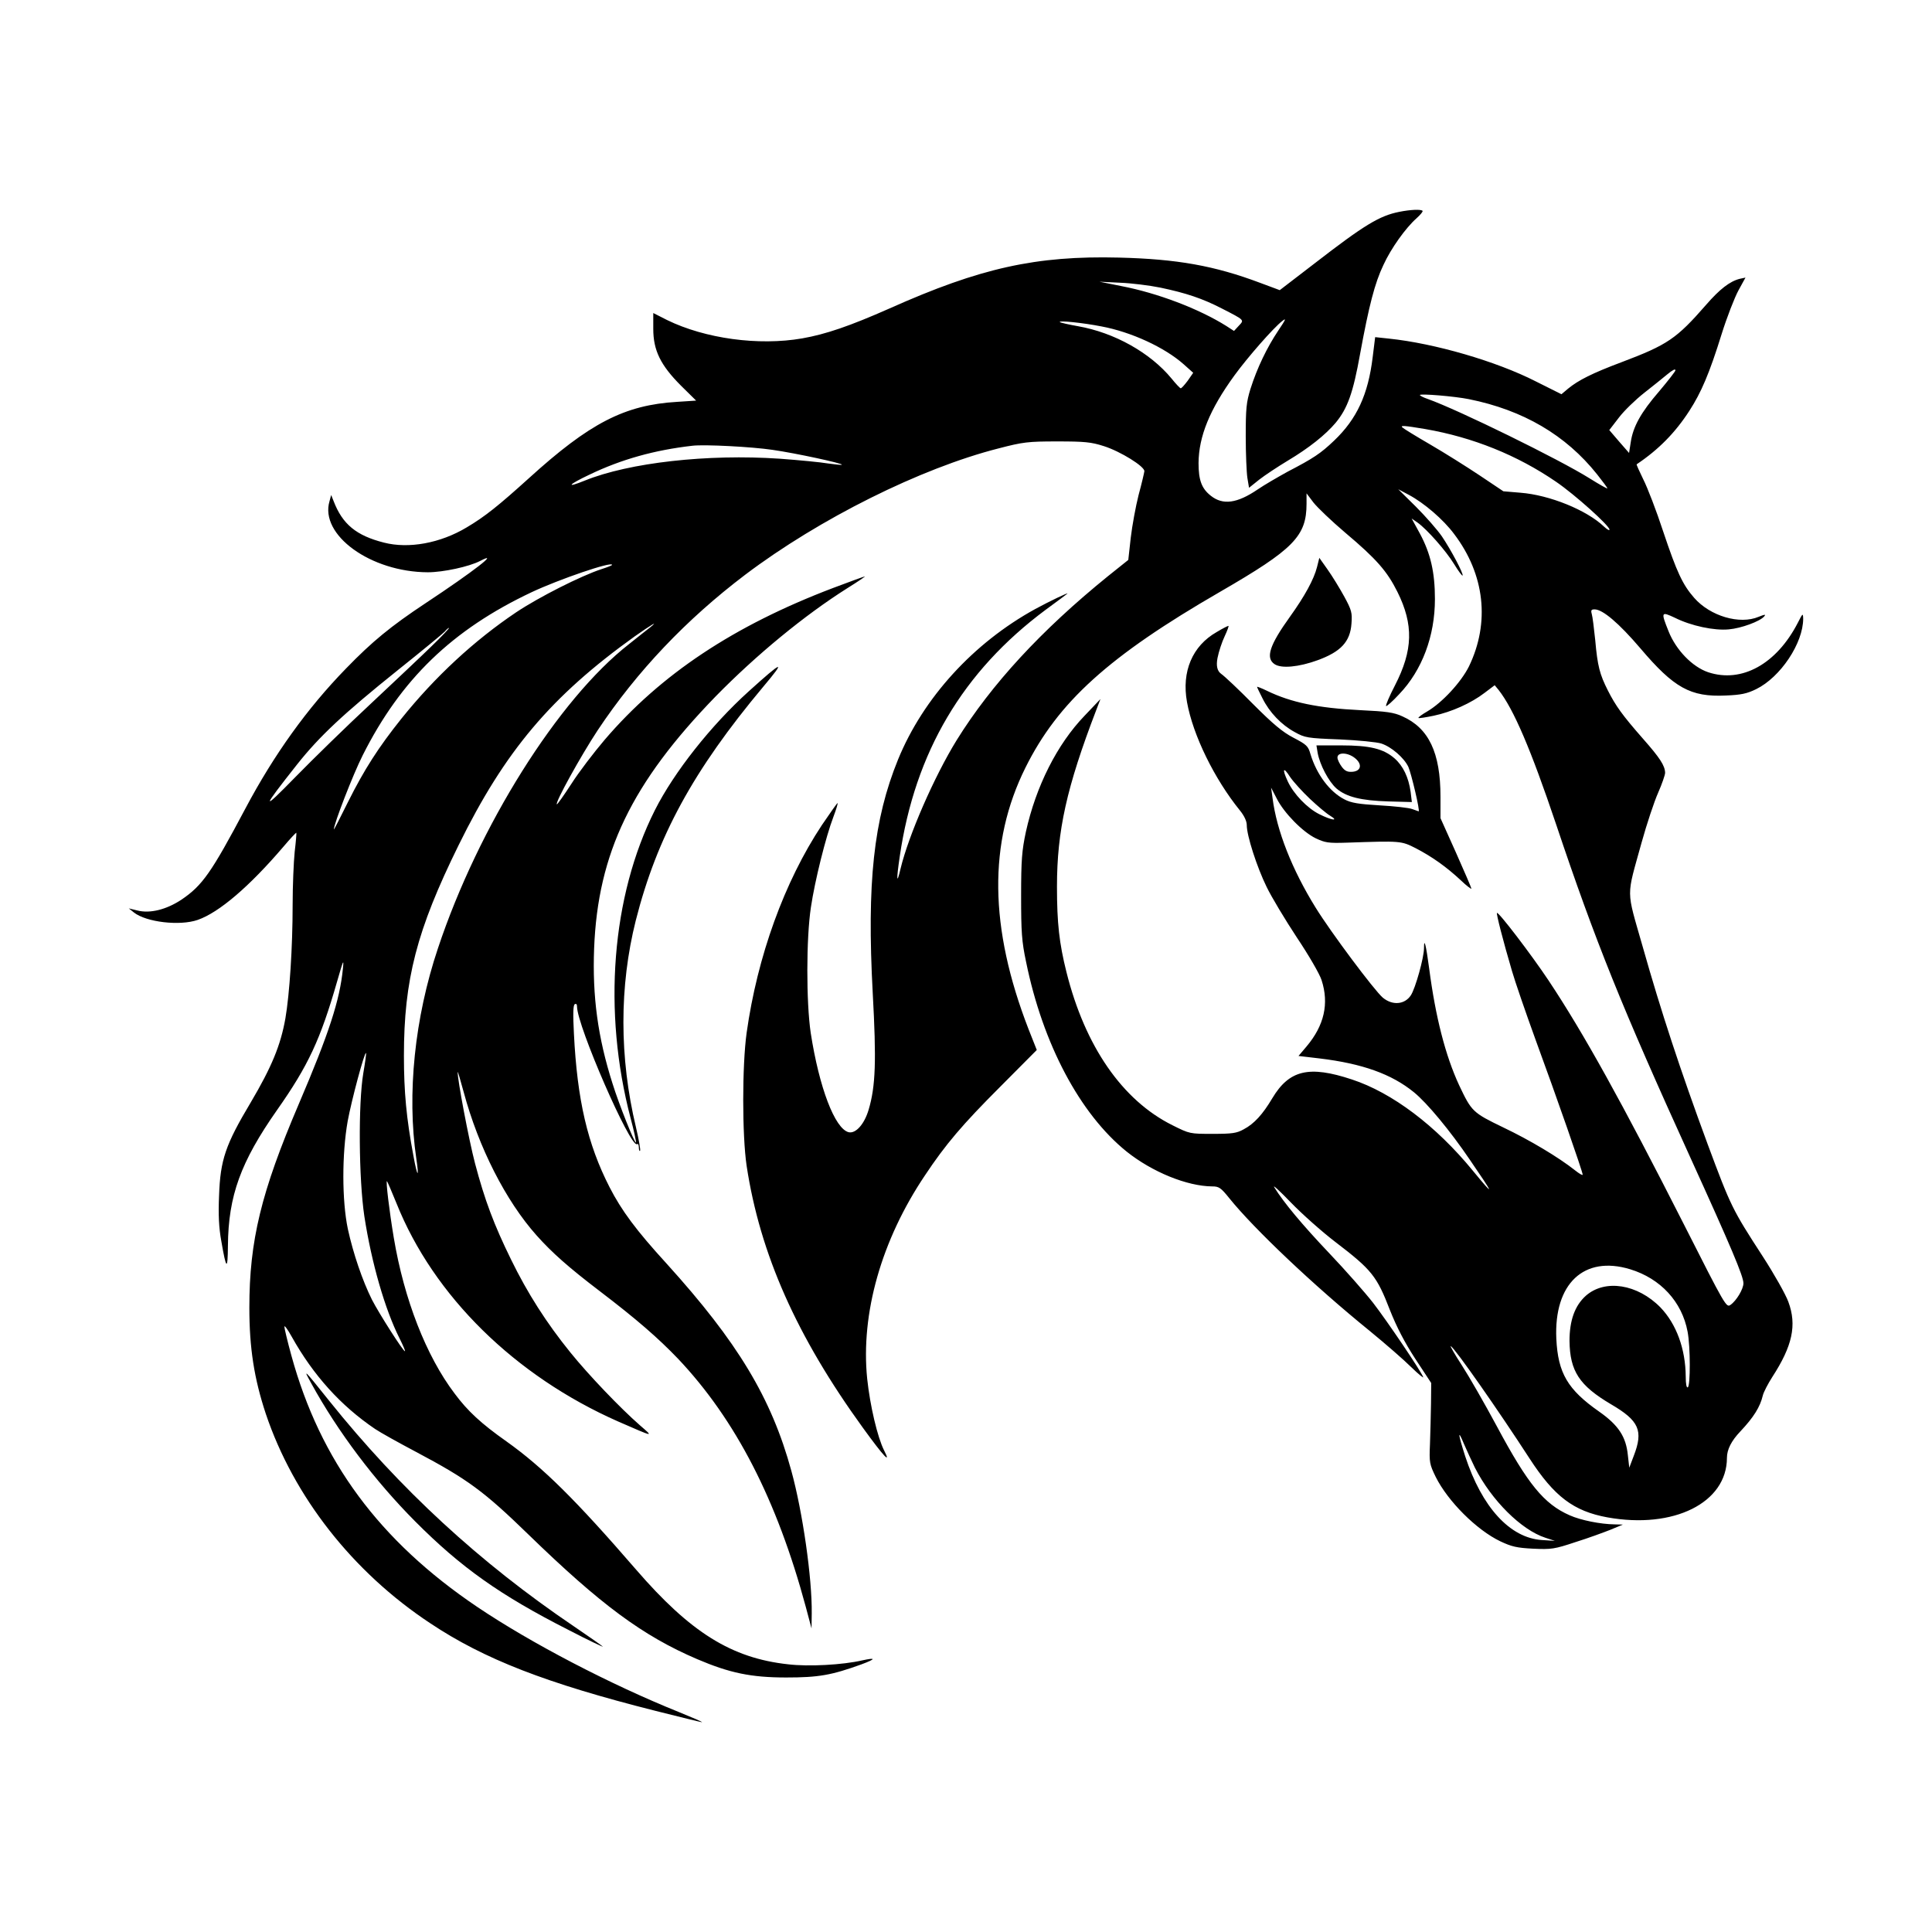 <svg width="1500" height="1500" viewBox="0 0 1500 1500" xmlns="http://www.w3.org/2000/svg">
  <!-- Original SVG transformiert und zentriert -->
  <svg x="100.0" y="162.888" width="1300" height="1174.224" viewBox="0 0 812.5 733.89">
    g/2000/svg" viewBox="0 0 812.5 733.89">
  <defs>
    <style>
      .cls-1 {
        fill-rule: evenodd;
      }
    </style>
  </defs>
  <path class="cls-1" d="M616.5.99c-9.6,1.9-16.9,6.3-41.2,25.1l-16.8,12.9-9.4-3.5c-22.3-8.4-40.5-11.6-68.6-12.3-40.3-1-67.3,5-111.4,24.7-19.2,8.5-30.9,12.5-42.3,14.5-21.2,3.7-47.2.1-65.6-8.9l-6.7-3.4v7.7c0,10.4,3.5,17.6,13.5,27.6l7.3,7.2-9.2.6c-25.5,1.5-42.5,10.3-72,37.1-14.6,13.2-21.3,18.6-30.1,23.8-12.8,7.7-28.2,10.5-40.2,7.4-13.4-3.4-20.1-8.9-24.4-20.1l-1.2-3-.8,3c-4.9,16.4,20,34.4,47.7,34.5,7.4,0,20-2.7,25.4-5.5,10-5.2-3.2,5.1-26.5,20.5-16.9,11.2-25.9,18.6-38.6,31.7-18.8,19.3-34.9,41.7-48.8,67.9-16.6,31.3-20.9,37.4-31.1,44.3-7.3,4.8-15.2,6.8-21.4,5.2l-4.1-1,2.5,2c6,4.7,22.2,6.6,30.9,3.6,10.4-3.6,25.1-16.2,41.6-35.5,3.3-3.9,6.1-6.9,6.3-6.8.1.2-.2,4.3-.8,9.2-.5,4.9-1,16.5-1,25.9,0,20.5-1.5,43.3-3.5,54.9-2.3,13.1-6.7,23.7-16.8,40.8-12.3,20.6-14.8,27.9-15.4,45.3-.4,9.2-.1,15.6,1.1,22.1,2.4,14,3.1,14.4,3.2,2.1.2-24.1,6.2-40.6,23.8-65.7,15.2-21.6,21.1-34.3,29.2-62.5,3-10.4,3.3-11.2,2.8-6.2-1.5,15.3-6.7,31.3-21.4,65.7-18.3,42.8-24,66.4-24,98.8,0,19.6,2.3,34.4,8,51.6,13.5,40.1,42.1,76.7,79.8,101.6,26.1,17.4,56.2,29.1,109.3,42.5,11.9,3,22.1,5.5,22.5,5.5.5-.1-4.5-2.2-11.1-4.9-33.3-13.4-71.9-33.5-98-51.1-47.4-32-76.1-70.8-90.1-121.9-1.9-6.9-3.4-13.2-3.4-14,0-.9,1.6,1.3,3.6,4.9,10.4,18.6,23.7,33.4,40.4,44.7,2.5,1.7,11.5,6.7,20,11.2,24.9,13.2,32.8,19,54.4,40,35.1,34.1,55.5,49.2,81.9,60.5,15.7,6.7,26.1,8.9,43.2,8.9,15.7,0,22-1.1,36.6-6.4,7-2.6,7.1-3.4.3-1.9-9.6,2.2-26,3.1-36,1.9-27.5-3-47.4-15.5-73.7-45.9-29.5-34.1-45.3-49.7-63-62.3-12.2-8.6-18.8-14.7-25.1-23.2-13.8-18.2-24.5-45.7-29.5-75.5-2.2-13.1-4-28.2-3.3-27.5.2.2,2.3,5,4.6,10.7,18,45,57.5,83.8,107.6,105.9,17.7,7.7,17.3,7.7,10.5,1.8-9.5-8.3-24.9-24.4-33.7-35.3-11.6-14.3-20.9-28.9-28.8-45.1-8.3-16.9-12.8-28.9-17.5-46.7-3-11.4-8.6-41.1-8.4-44.3,0-.6,1.3,3.8,2.9,9.7,7.2,26.8,20.4,52.8,35.4,69.6,7.4,8.3,15.5,15.5,30.6,27,18.1,13.8,28.4,22.8,38,32.8,28,29.6,48,68.5,62,120.4l2.8,10.5.1-7.3c.2-17.1-4.4-49.2-9.9-69.2-9.7-35.4-26-62.4-60.5-100.5-14.9-16.3-21.9-25.8-27.7-37.1-10.7-20.9-15.7-42.3-17.3-74.5-.5-9.6-.4-13.8.4-14.3.7-.4,1.1,0,1.1,1.1,0,9.3,25.9,68.7,29.1,66.8.5-.4.9.4.9,1.6s.3,2,.6,1.6c.3-.3-.6-5.5-2-11.4-8.1-33.9-8.1-68.4-.1-100.3,10.3-40.6,27.9-72.9,61.9-113.5,11.2-13.3,9.6-12.8-7,2.2-18.5,16.7-36.3,39.3-45.6,57.7-21.1,41.9-25.4,97.7-11.8,149.5,1.7,6.3,2.8,11.6,2.6,11.8-.6.6-8.2-18.4-11.4-28.7-7.1-22.3-9.8-42.2-8.9-65.5,1.8-46.2,18.2-80.3,59-122.3,19.7-20.1,43-39.3,63.9-52.5,5-3.1,8.8-5.7,8.5-5.7s-7.2,2.5-15.4,5.6c-48.2,18.3-83.7,41.9-110.9,73.7-5.1,6-12.4,15.5-16.1,21.3-3.7,5.7-6.9,10.2-7.1,10-.9-.9,11.7-23.6,19.8-35.9,19.1-28.7,43.1-53.9,71.6-75.5,36-27.2,85.2-51.7,122.9-61.3,11.9-3.1,14.3-3.4,28.5-3.4,13.3,0,16.5.3,22.7,2.3,7.9,2.5,19.9,9.9,19.6,12.2-.1.8-1.3,6-2.8,11.5-1.4,5.5-3.1,14.8-3.8,20.7l-1.2,10.8-10,8c-32.2,26.1-56.4,52.3-73.3,79.5-10.9,17.7-23.3,46.1-27.2,62.3-1.9,8.2-2.1,5.6-.4-5.9,7.4-50.6,30.6-89.8,70.8-119.7,5.6-4.1,10.3-7.6,10.5-7.8,1.1-1-8.9,3.8-15.5,7.4-30.1,16.5-54.4,43.2-66.6,73-11.9,29.2-15.2,59.8-12.3,113.5,1.8,32.8,1.4,45.1-2,56.5-2.1,7.1-6.3,11.7-9.7,10.9-6.7-1.7-14.3-21.7-18.4-48.2-2.2-14.9-2.2-45.9.1-61,1.9-12.8,7.2-34.1,10.9-43.8,1.4-3.7,2.3-6.7,2-6.7-.2,0-3.6,4.8-7.6,10.7-18.2,27.5-31.3,63.7-36.5,100.8-2.2,15.9-2.2,49.6,0,64.5,6.5,42.8,24.3,82.8,56.4,127.1,10.3,14.2,13.9,18,10.3,11-3.2-6.4-6.8-21.6-8.2-34.8-3.2-31.6,6.9-67.2,28-98.6,10.1-15.2,18.3-24.8,36.5-43l17.8-17.9-4-10.1c-19.1-49.3-19.6-90.5-1.5-126.9,15.8-31.8,40.4-54.1,94.4-85.3,35.8-20.7,42-27,42-42.8v-5l3.4,4.5c1.9,2.4,8.8,9,15.4,14.6,15.2,12.8,20.3,18.7,25.3,28.7,7.9,15.9,7.6,28.3-1.2,45.4-2.7,5.2-4.6,9.7-4.3,10,.2.3,3.2-2.3,6.4-5.8,11.1-11.6,17.3-28.2,17.3-46.1,0-13-2.1-22.1-7.3-31.8l-4-7.3,2.9,2c4.6,3.3,13.7,13.6,17.7,20.1,2,3.3,3.9,5.8,4.1,5.6.7-.6-5.6-12.5-10-19-2.2-3.2-7.9-9.7-12.6-14.4l-8.6-8.5,5.1,2.7c7.5,4,16.8,12,22,19,14.9,19.6,17.5,43,7.2,64.3-3.8,7.6-12.9,17.5-20.2,21.8-2.6,1.5-4.5,2.9-4.3,3.2.3.2,3.6-.3,7.4-1.1,8.6-1.8,18.2-6.1,24.7-11.1l4.9-3.7,1.9,2.3c7.3,9.3,15.6,28.7,27.8,64.9,19.2,57.3,32.2,89.4,65.2,161.9,19.8,43.5,25.8,57.7,25.8,61.1,0,2.8-3.4,8.5-6.3,10.5-2,1.4-2.5.6-22.7-39.3-29.8-58.7-48.5-92.5-65.6-118.2-8.4-12.6-24.3-33.4-25-32.7-.4.3,2.9,13.3,7.3,28.2,1.4,4.9,6.6,20,11.5,33.5,10,27.2,22.8,63.9,22.8,65.3,0,.5-1.7-.5-3.7-2.1-8.1-6.4-22-14.7-34.8-20.8-14.9-7.2-15.4-7.7-21.5-20.6-6.6-14.3-11.4-32.9-14.5-56.6-1.5-11.3-2.5-15.3-2.5-9.8,0,4.6-4.2,19.6-6.4,22.9-3,4.5-8.9,5-13.6,1.1-4.1-3.5-25.2-31.7-32.6-43.7-11.4-18.4-18.9-37.3-20.9-53.2l-.7-5,2.8,5.4c3.5,6.9,12.5,16.1,18.9,19.2,4.5,2.1,6,2.4,15,2.1,26.3-.9,26.4-.9,33.5,2.7,7.9,4.1,14.8,9,21.8,15.5,2.8,2.7,5.2,4.5,5.2,4.1s-3.4-8.3-7.5-17.5l-7.5-16.7v-10.4c0-21.4-5.7-33.3-18.5-39-4.1-1.9-7.7-2.4-20.5-3-20.3-1-33.5-3.7-45.2-9.4-2.7-1.3-4.8-2.1-4.8-1.9,0,.3,1.2,2.7,2.6,5.5,3.4,6.9,9.2,12.9,15.6,16.4,5,2.8,6.1,3,21.8,3.6,9.1.4,18.2,1.3,20.3,2,4.9,1.6,11,6.9,13.1,11.3,1.4,3.1,5.8,21.6,5,21.6-.1,0-1.5-.5-3.1-1.1-1.5-.6-8.6-1.4-15.8-1.8-10.2-.6-13.9-1.2-17.1-2.9-7.2-3.7-13.5-12.1-16.5-22-1.1-3.9-1.9-4.6-8.2-7.9-5.4-2.8-10-6.7-19.6-16.3-6.9-7-13.9-13.6-15.5-14.7q-2.9-2-1.8-7.7c.6-3.1,2.2-7.9,3.5-10.6,1.3-2.8,2.1-5,1.8-5s-2.9,1.3-5.7,3c-11.8,6.7-17.1,19.2-14.4,34,2.9,16.1,13.3,37.3,25.7,52.6,2.1,2.6,3.3,5.2,3.3,7.1,0,5.1,4.9,20.3,9.6,29.9,2.4,5,9.1,16.1,14.7,24.6,5.7,8.5,11.1,17.8,12,20.7,3.7,11.4,1.3,22-7.3,32.2l-3.9,4.6,10.2,1.2c20.8,2.5,35,7.6,45.8,16.4,6.4,5.2,17.6,18.7,27.1,32.7,12,17.5,12.3,18.5,1.6,5.5-18-22-39.3-38-58.8-44.4-20.8-6.9-30.4-4.6-38.6,9.1-4.7,7.9-8.8,12.4-13.9,15.1-3.4,1.9-5.6,2.2-15.1,2.2-11,0-11.1,0-19.5-4.2-24.3-12.1-42.4-38.3-51.4-74.3-3.5-14-4.6-23.7-4.6-41.5,0-27.1,4.7-48.2,19-85.5l2.1-5.5-7.7,8.1c-13.3,13.8-23.6,34.2-28.5,56.4-1.9,9-2.3,13.4-2.3,31s.3,22.1,2.4,32c8.1,39.8,26.1,73.8,48.8,92.1,12.4,9.9,29.3,16.8,41.5,16.9,3.3,0,4.2.6,8.3,5.7,12,14.9,41,42.4,68,64.3,7.7,6.3,16.9,14.3,20.4,17.8,3.5,3.4,6.1,5.5,5.7,4.7-1.2-3.1-17.5-27.2-24.3-36-3.9-5-13.4-15.8-21.2-24-13.2-13.9-22.2-24.7-26.7-32-1.1-1.7,2.5,1.6,8,7.3,5.4,5.6,15.1,14.2,21.5,19.1,17.8,13.6,20.2,16.6,26.6,33.2,3.3,8.3,7.1,15.6,12.3,23.6l7.7,11.7-.1,10c-.1,5.6-.3,14.4-.5,19.6-.4,9.1-.2,9.8,2.8,16,5.9,11.8,19.8,25.7,31.3,31.2,5.5,2.6,8,3.2,16,3.6,8.8.4,10.3.2,20.5-3.2,6.1-1.9,13.7-4.7,17-6l6-2.5-4-.1c-6.9-.1-16.4-2-21.8-4.4-12.5-5.5-20.3-15.1-35.3-43.1-5.9-11-13.6-24.4-17.1-29.8-3.5-5.4-5.9-9.6-5.3-9.2,2.2,1.3,23.1,31.2,38.2,54.5,12,18.5,21.4,25.6,37.8,28.6,32.2,5.8,58-7.1,58-28.9q0-6,6.5-12.8c6.5-6.9,9.6-11.9,10.9-17.4.4-1.7,2.5-5.7,4.6-9,9.8-15.1,12-25.2,7.8-36.5-1.3-3.6-6.9-13.5-12.4-22-14.8-22.8-15.5-24.2-26.8-54.6-13.1-35.5-22.6-64.3-31.5-95.8-8.1-28.4-8-23.3-.5-50.5,2.5-9,6.1-19.8,8-24.1,1.9-4.3,3.4-8.7,3.4-9.7-.1-3.5-2.5-7.2-10.7-16.5-10.1-11.5-13.3-16-17.1-23.5-3.9-7.7-5-11.8-6.1-24.3-.6-5.8-1.3-11.5-1.7-12.8-.5-1.8-.2-2.2,1.4-2.2,3.9,0,11.8,6.7,22.2,18.9,16.3,19.2,24.3,23.7,41.4,22.9,7.5-.3,10.3-.9,14.8-3.1,11.8-5.8,22.8-22.3,22.8-34.2-.1-2.8-.2-2.7-2.6,2-10.3,20-27.2,29.4-43.5,24-7.7-2.6-15.6-10.8-19.2-19.8-3.8-9.5-3.7-9.8,3.1-6.6,7.8,3.9,19.1,6.3,26.1,5.6,6-.5,15.2-3.9,17.2-6.3.9-1.1.3-1-2.7.2-9.2,3.9-23.5-.3-31.3-9.2-5.6-6.4-8.4-12.4-15-32.1-3.3-10.1-7.7-21.5-9.7-25.4-1.9-3.9-3.4-7.2-3.2-7.3,10.6-7.1,18.7-15.3,25.6-26,5.7-8.8,9.7-18.1,15.6-37.1,2.6-8.3,6.3-17.8,8.2-21.3l3.4-6.2-2.8.6c-4.8,1.2-9.8,5.1-16.3,12.6-14.4,16.5-18.7,19.4-40.9,27.8-14.4,5.4-21.1,8.8-26.1,12.9l-3.2,2.7-12.4-6.2c-19.2-9.8-49.2-18.5-71.4-20.8l-6.6-.7-1.2,9.7c-2.2,18.2-7.7,30-18.7,40.5-6.6,6.3-10.1,8.6-22.6,15.1-4.7,2.6-11.3,6.4-14.5,8.6-10,6.8-16.9,7.7-22.7,3.1-4.5-3.5-6-7.6-6-15.9.1-12.9,5.4-26,17.4-42.5,6.4-8.8,19-23.2,23.2-26.4,2.1-1.7,1.8-.9-1.9,4.6-5.5,8.2-10.3,18.2-13.5,28.3-2,6.5-2.3,9.5-2.3,23,0,8.5.4,17.6.8,20.2l.8,4.8,5-4c2.7-2.1,8.9-6.2,13.7-9.1,10.4-6.2,18.4-12.6,23.3-18.4,5.8-7,8.5-14.5,11.9-33.5,4.3-23.4,7.1-34.3,11.3-43.1,3.7-8.1,10.8-18,16.1-22.7,1.9-1.7,3.2-3.3,2.9-3.6-.8-.8-5.8-.6-11.3.5ZM500.7,37.79c12.3,2.6,20.2,5.2,29.7,10.1,11.3,5.8,10.9,5.5,8.2,8.4l-2.3,2.5-3.7-2.4c-13.4-8.4-33.4-16-51.1-19.4l-10.5-2.1,10,.5c5.5.2,14.3,1.3,19.7,2.4ZM472,56.59c14.4,2.7,30.5,10.1,39.8,18.3l4.7,4.2-2.7,3.9c-1.6,2.1-3.1,3.8-3.4,3.6-.4-.1-2.4-2.2-4.4-4.7-10.4-12.6-27.8-22.3-45.4-25.4-4.5-.8-8.5-1.7-8.8-2-.9-.9,11,.3,20.2,2.1ZM750.5,77.89c0,.5-3.6,5.1-7.9,10.2-8.9,10.3-12.7,17.2-13.8,24.8l-.8,5.1-4.8-5.5-4.8-5.6,4.7-6.1c2.5-3.3,8.1-8.7,12.3-12,4.2-3.3,9.2-7.3,11.1-8.9q4-3.3,4-2ZM650.3,91.89c26.3,5.3,47,17.4,62.2,36.5,2.7,3.4,5,6.5,5,6.8s-3.9-1.9-8.7-4.9c-14.5-9.1-63.6-33.2-78.5-38.5-2.1-.7-3.8-1.6-3.8-1.9,0-.8,16.9.6,23.8,2ZM629.1,106.39c23.1,4,44.7,12.7,63.5,25.6,9.1,6.2,25.9,21.3,25.9,23.2,0,.6-1.2-.1-2.7-1.5-8.4-8-26.4-15.3-40.5-16.4l-8.3-.7-11.5-7.7c-6.3-4.2-17.1-11-24-15s-12.9-7.7-13.4-8.2c-1.4-1.2.8-1,11,.7ZM312.4,116.49c11.2,1.6,34.3,6.6,33.6,7.2-.2.2-3.2-.1-6.7-.6-3.5-.6-13.9-1.6-23.3-2.3-35.2-2.4-73.2,1.9-94.7,10.6-9.6,3.9-8.1,2,2.3-2.9,15.4-7.4,31.5-11.9,49.9-14,5.9-.7,28.8.5,38.9,2ZM234.5,172.29c0,.3-2.4,1.2-5.2,2.1-9.8,3.2-30.2,13.5-41.3,20.9-20.4,13.7-39.4,31.3-55.7,51.6-11.2,14-18.1,24.8-25.9,40.4-3.8,7.7-6.9,13.7-6.9,13.4,0-2.7,9.3-26.7,14-36,18.5-36.8,43.4-60.9,81.9-79.1,13.4-6.3,39.1-15.1,39.1-13.3ZM252.9,202.69c-1.2.9-5.7,4.5-10.1,8-34.4,26.8-73.1,88.5-92.8,147.7-11.3,33.7-15.1,70.7-10.5,101.9,1.5,10.1.5,9.2-1.4-1.3-3.4-18.1-4.6-31-4.6-48.5,0-36.9,6.2-60.9,26.5-102.1,22.5-45.8,44.9-72.3,85.5-101.4,8.1-5.7,12-8,7.4-4.3ZM147,211.69c-4.9,4.8-18.3,17.4-29.7,28.1-11.4,10.6-27.8,26.6-36.5,35.5-16.7,17.1-16.5,15.8.9-6.2,10.7-13.5,22.5-24.6,48.7-45.6,11.9-9.5,22.2-18,23-18.9.7-.9,1.6-1.7,2-1.7.3,0-3.4,4-8.4,8.8ZM573.2,285.89c3.6,3.4,8,7.1,9.7,8.1,4.6,2.8.8,2.3-5.2-.7s-12.5-9.9-15.3-15.9c-2.9-6.2-2.2-7.4,1.1-2.2,1.7,2.5,6.1,7.3,9.7,10.7ZM113.8,418.89c-2.5,14.8-2.2,51.4.5,69.5,3.5,22.7,10,45.2,17.1,59.3,1.7,3.4,2.9,6.2,2.6,6.2-.9,0-12.5-18.2-16-25-4.6-9.2-9.1-22.4-11.7-34.3-2.9-13.8-2.9-36.4-.1-52.3,1.9-10.3,8.2-33.8,8.9-33.1.2.1-.4,4.5-1.3,9.7ZM728.5,514.09c14.8,4.5,25.2,15.8,27.9,30.3,1.4,7.4,1.4,26.2.1,27-.6.4-1-1.6-1-5.2-.1-13.4-4.5-25.5-12.3-33.6-11.1-11.3-26.8-13.8-36.1-5.7-5.4,4.8-8,12-8,22,.2,14.6,4.7,21.6,20.1,30.7,13.7,8,15.8,12.8,11.1,25l-2.2,5.8-.7-6.2c-.9-8.8-4.5-14.4-13.9-21-15.3-10.7-20-18.7-20.8-35.4-1.2-26.7,13.4-40.5,35.8-33.7ZM653.2,610.39c8.1,15.9,22.5,30.2,34.2,34l4.6,1.5-6.3-.4c-15.5-1-29.1-15.9-37.2-40.6-3.5-10.9-3.8-13.7-.6-6,1.3,3,3.7,8.2,5.3,11.5Z"/>
  <path class="cls-1" d="M576.6,173.29c-1.5,6-6,14.2-13.1,24.1-10,13.9-12,20.1-7.5,23.1,3.3,2.2,11.7,1.4,20.8-1.9,11.3-4.1,15.9-9,16.5-17.8.4-5.2.1-6.5-3.5-13.1-2.2-4-5.8-9.9-8-13l-4.1-5.8-1.1,4.4Z"/>
  <path class="cls-1" d="M576.9,263.59c1.1,5.8,5.3,13.8,9.1,17.2,4.8,4.1,11.9,5.9,25.3,6.3l11.3.3-.6-5c-1-7-3.6-12.5-7.8-16.2-5.4-4.7-12-6.3-26-6.3h-11.9l.6,3.7ZM594.9,265.99c3.7,2.9,3.2,6.3-1,6.7-2.5.2-3.7-.3-5.3-2.4-1.1-1.5-2.1-3.5-2.1-4.5,0-2.7,5-2.5,8.4.2Z"/>
  <path class="cls-1" d="M88.5,569.39c13,23.7,30.9,47.4,50.5,67.1,22.2,22.3,41.2,35.8,74.5,52.7,9.6,5,17.1,8.5,16.5,8-.5-.5-6.8-4.9-14-9.8-45.7-30.9-84.5-66.7-118.8-109.5-12.4-15.5-12.8-15.9-8.7-8.5Z"/>

  </svg>
</svg>